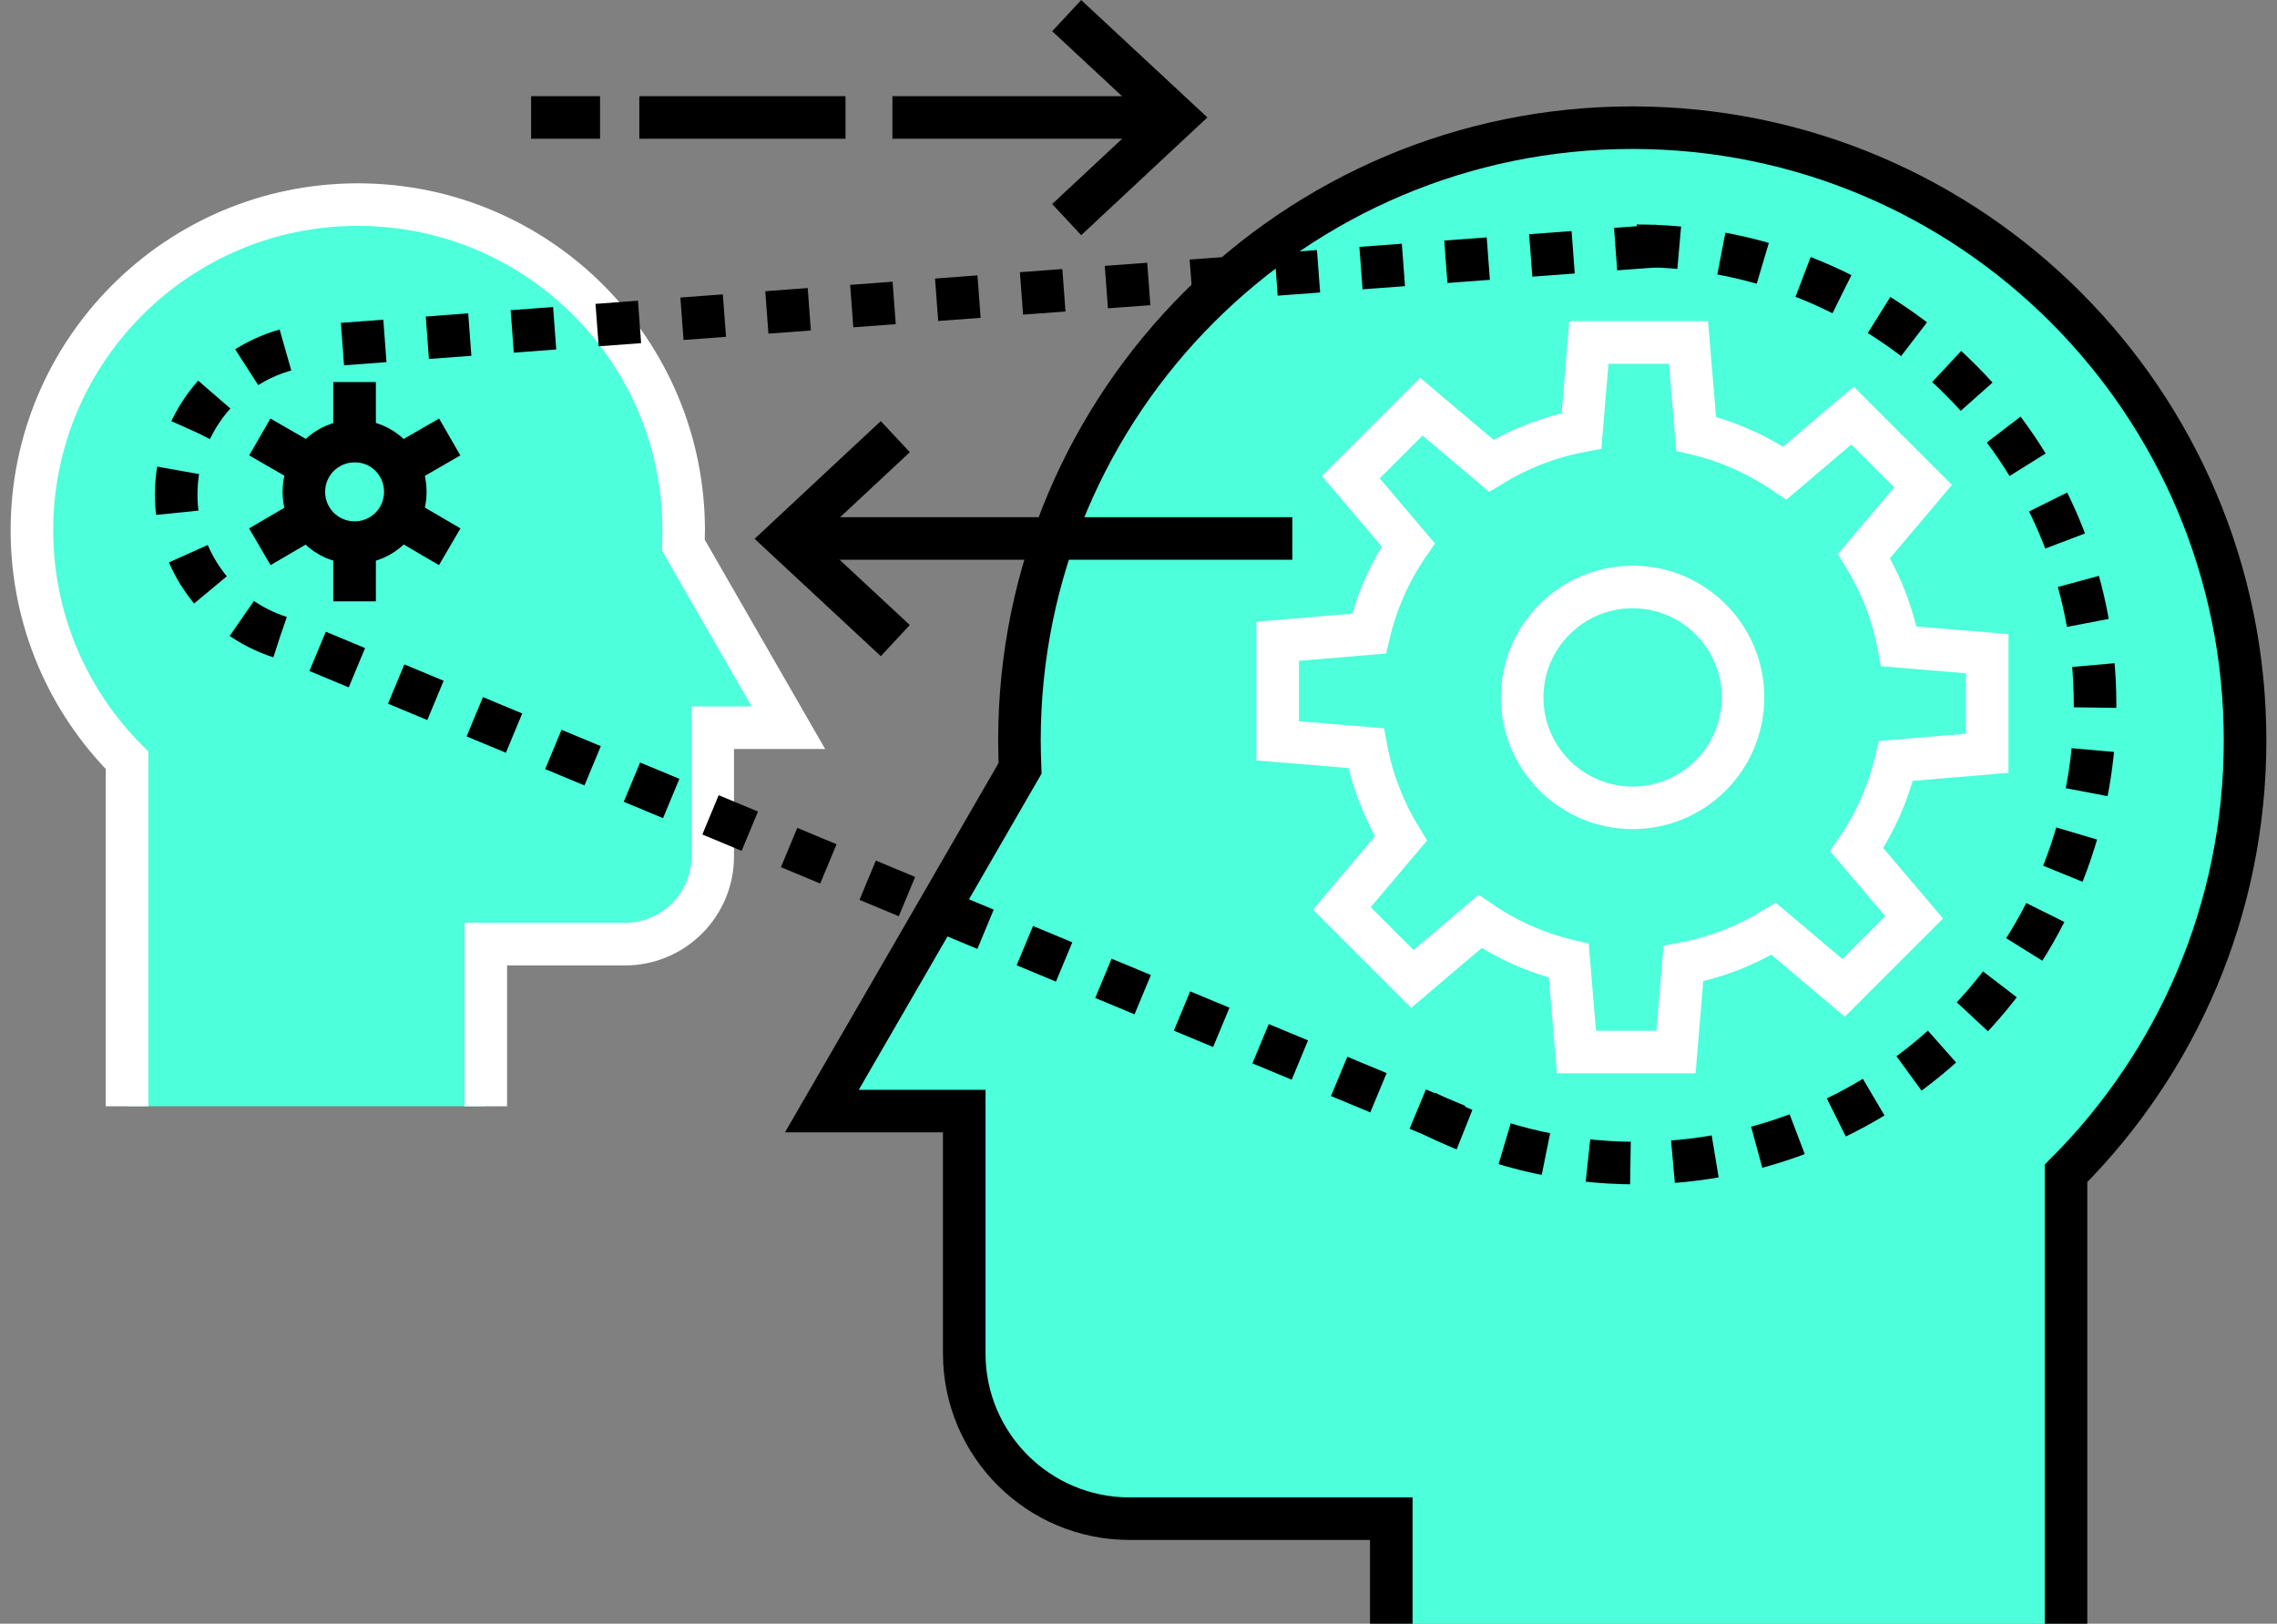 <svg version="1.1" xmlns="http://www.w3.org/2000/svg" xmlns:xlink="http://www.w3.org/1999/xlink" x="0px" y="0px"
	 viewBox="-10 0 713.4 508.7" style="enable-background:new 0 0 693.4 508.7;" xml:space="preserve">
<rect x="-10" y="0" width="713.4" height="508.7" fill="#808080" stroke="none"/>
<style type="text/css">
	.st0{display:none;}
	.st1{display:inline;fill:#4DFFDB;}
	.st2{fill:none;stroke:black;stroke-width:13.333;}
	.st3{fill:#4DFFDB;stroke:black;stroke-width:13.333;}
	.st4{fill:#4DFFDB;}
	.st5{fill:none;stroke:white;stroke-width:13.333;stroke-dasharray:12.846,12.846;}
	.st6{fill:none;stroke:white;stroke-width:13.333;stroke-dasharray:13.545,13.545;}
	.st7{fill:none;stroke:white;stroke-width:13.333;stroke-dasharray:13.868,13.868;}
	.st8{fill:#4DFFDB;stroke:white;stroke-width:13.333;}
	.st9{fill:#4DFFDB;}
	.st10{fill:none;stroke:white;stroke-width:13.333;stroke-linejoin:round;stroke-miterlimit:10;}
	.st11{fill:#4DFFDB;stroke:white;stroke-width:13.333;}
	.st12{fill:none;stroke:black;stroke-width:13.333;stroke-dasharray:13.333;}
	.st13{fill:none;stroke:black;stroke-width:13.333;stroke-dasharray:14.242,14.242;}
	.st14{fill:none;stroke:black;stroke-width:13.333;stroke-linecap:square;}
	.st15{fill:none;stroke:black;stroke-width:13.333;stroke-miterlimit:10;}
	.st16{fill:none;stroke:black;stroke-width:13.333;stroke-linecap:round;stroke-miterlimit:10;}
	.st17{fill:none;stroke:black;stroke-width:16.667;stroke-linejoin:bevel;}
	.st18{fill:none;stroke:#4DFFDB;stroke-width:13.333;}
	.st19{fill:none;stroke:black;stroke-width:13.333;stroke-dasharray:13.393,13.393;}
	.st20{fill:none;stroke:black;stroke-width:13.333;stroke-dasharray:12.104,12.104;}
	.st21{fill:none;stroke:black;stroke-width:13.333;stroke-dasharray:13.467,13.467;}
	.st22{fill:none;stroke:#4DFFDB;stroke-width:13.333;}
	.st23{fill:none;stroke:black;stroke-width:13.333;stroke-dasharray:13.461,13.461;}
	.st24{fill:none;stroke:black;stroke-width:13.333;stroke-linejoin:bevel;}
		.st25{fill:none;stroke:white;stroke-width:13.333;}

</style>
<g id="Layer_2">
	<g class="st0">
		<polygon class="st1" points="-112.9,733.8 -112.9,-168.2 789.1,-168.2 789.1,733.8 		"/>
	</g>
</g>
<g id="Layer_3">
</g>
<g id="Layer_4">
	<g>
		<g>
			<line class="st2" x1="190.3" y1="36.8" x2="254.9" y2="36.8"/>
			<line class="st2" x1="156.4" y1="36.8" x2="178" y2="36.8"/>
		</g>
		<g>
			<path class="st8" d="M29.8,346.6V238.2C11.4,219.8,0,194.3,0,166.1C0,109.8,45.7,64.1,102.1,64.1c56.4,0,102.1,45.7,102.1,102.1
				c0,1.5-0.1,3.1-0.1,4.6l14.2,24.7l18.7,32.5h-23.7v40.3c0,15.2-12.3,27.5-27.5,27.5h-43.6v50.8"/>
		</g>
		<g>
			<path class="st3" d="M637.3,508.7V367.6c34.7-34.7,56.1-82.7,56.1-135.6c0-106-85.9-192-192-192c-106,0-192,86-192,192
				c0,2.9,0.1,5.8,0.2,8.7l-26.8,46.4l-35.3,61h44.6V424c0,28.6,23.2,51.8,51.8,51.8h82v33"/>
		</g>
		<g>
			<g>
				<path class="st2" d="M117,154.1c0,8.8-7.1,15.9-15.9,15.9c-8.8,0-15.9-7.1-15.9-15.9c0-8.8,7.1-15.9,15.9-15.9
					C109.9,138.1,117,145.3,117,154.1z"/>
				<g>
					<line class="st2" x1="101.1" y1="134.7" x2="101.1" y2="119.7"/>
					<line class="st2" x1="101.1" y1="188.4" x2="101.1" y2="173.4"/>
				</g>
				<g>
					<line class="st2" x1="84.4" y1="144.4" x2="71.4" y2="136.9"/>
					<line class="st2" x1="130.9" y1="171.3" x2="117.9" y2="163.7"/>
				</g>
				<g>
					<line class="st2" x1="84.4" y1="163.7" x2="71.4" y2="171.3"/>
					<line class="st2" x1="130.9" y1="136.9" x2="117.9" y2="144.4"/>
				</g>
			</g>
		</g>
		<g>
			<path class="st25" d="M612.6,236v-31.2l-27.7-2.3c-1.9-10.2-5.7-19.8-10.9-28.3l18.5-21.9l-22.1-22.1l-21.2,18
				c-8.3-5.6-17.7-9.9-27.8-12.3l-2.4-28.6h-31.2l-2.3,27.7c-10.2,1.9-19.8,5.7-28.3,10.9l-21.9-18.5l-22.1,22.1l18,21.2
				c-5.7,8.3-9.9,17.7-12.3,27.8l-28.6,2.4v31.2l27.7,2.3c1.9,10.2,5.7,19.8,10.9,28.3l-18.5,21.9l22.1,22.1l21.2-18
				c8.3,5.7,17.7,9.9,27.8,12.3l2.4,28.6h31.2l2.3-27.7c10.2-1.9,19.8-5.7,28.3-10.9l21.9,18.5l22.1-22.1l-18-21.2
				c5.7-8.3,9.9-17.7,12.3-27.8L612.6,236z"/>
			<path class="st25" d="M536.1,218.5c0,19.1-15.5,34.6-34.6,34.6c-19.1,0-34.6-15.5-34.6-34.6c0-19.1,15.5-34.6,34.6-34.6
				C520.6,183.9,536.1,199.4,536.1,218.5z"/>
		</g>
		<g>
			<path class="st12" d="M502.8,77c79.3,0,143.6,64.3,143.6,143.7c0,79.4-64.3,143.7-143.6,143.7c-24,0-46.6-5.9-66.5-16.3"/>
			<path class="st12" d="M77.7,199.6c-18.9-6.1-32.5-23.8-32.5-44.7c0-25.9,21-47,47-47"/>
			<line class="st12" x1="97.3" y1="107.8" x2="510.2" y2="77"/>
			<line class="st12" x1="446.5" y1="352.6" x2="81.4" y2="200.7"/>
		</g>
		<g>
			<polyline class="st2" points="324.2,68.8 358.5,36.8 324.2,4.9 			"/>
			<line class="st2" x1="354.9" y1="36.8" x2="269.6" y2="36.8"/>
		</g>
		<g>
			<polyline class="st2" points="270.5,136.8 236.2,168.8 270.5,200.7 			"/>
			<line class="st2" x1="239.9" y1="168.7" x2="394.9" y2="168.7"/>
		</g>
	</g>
</g>
</svg>
